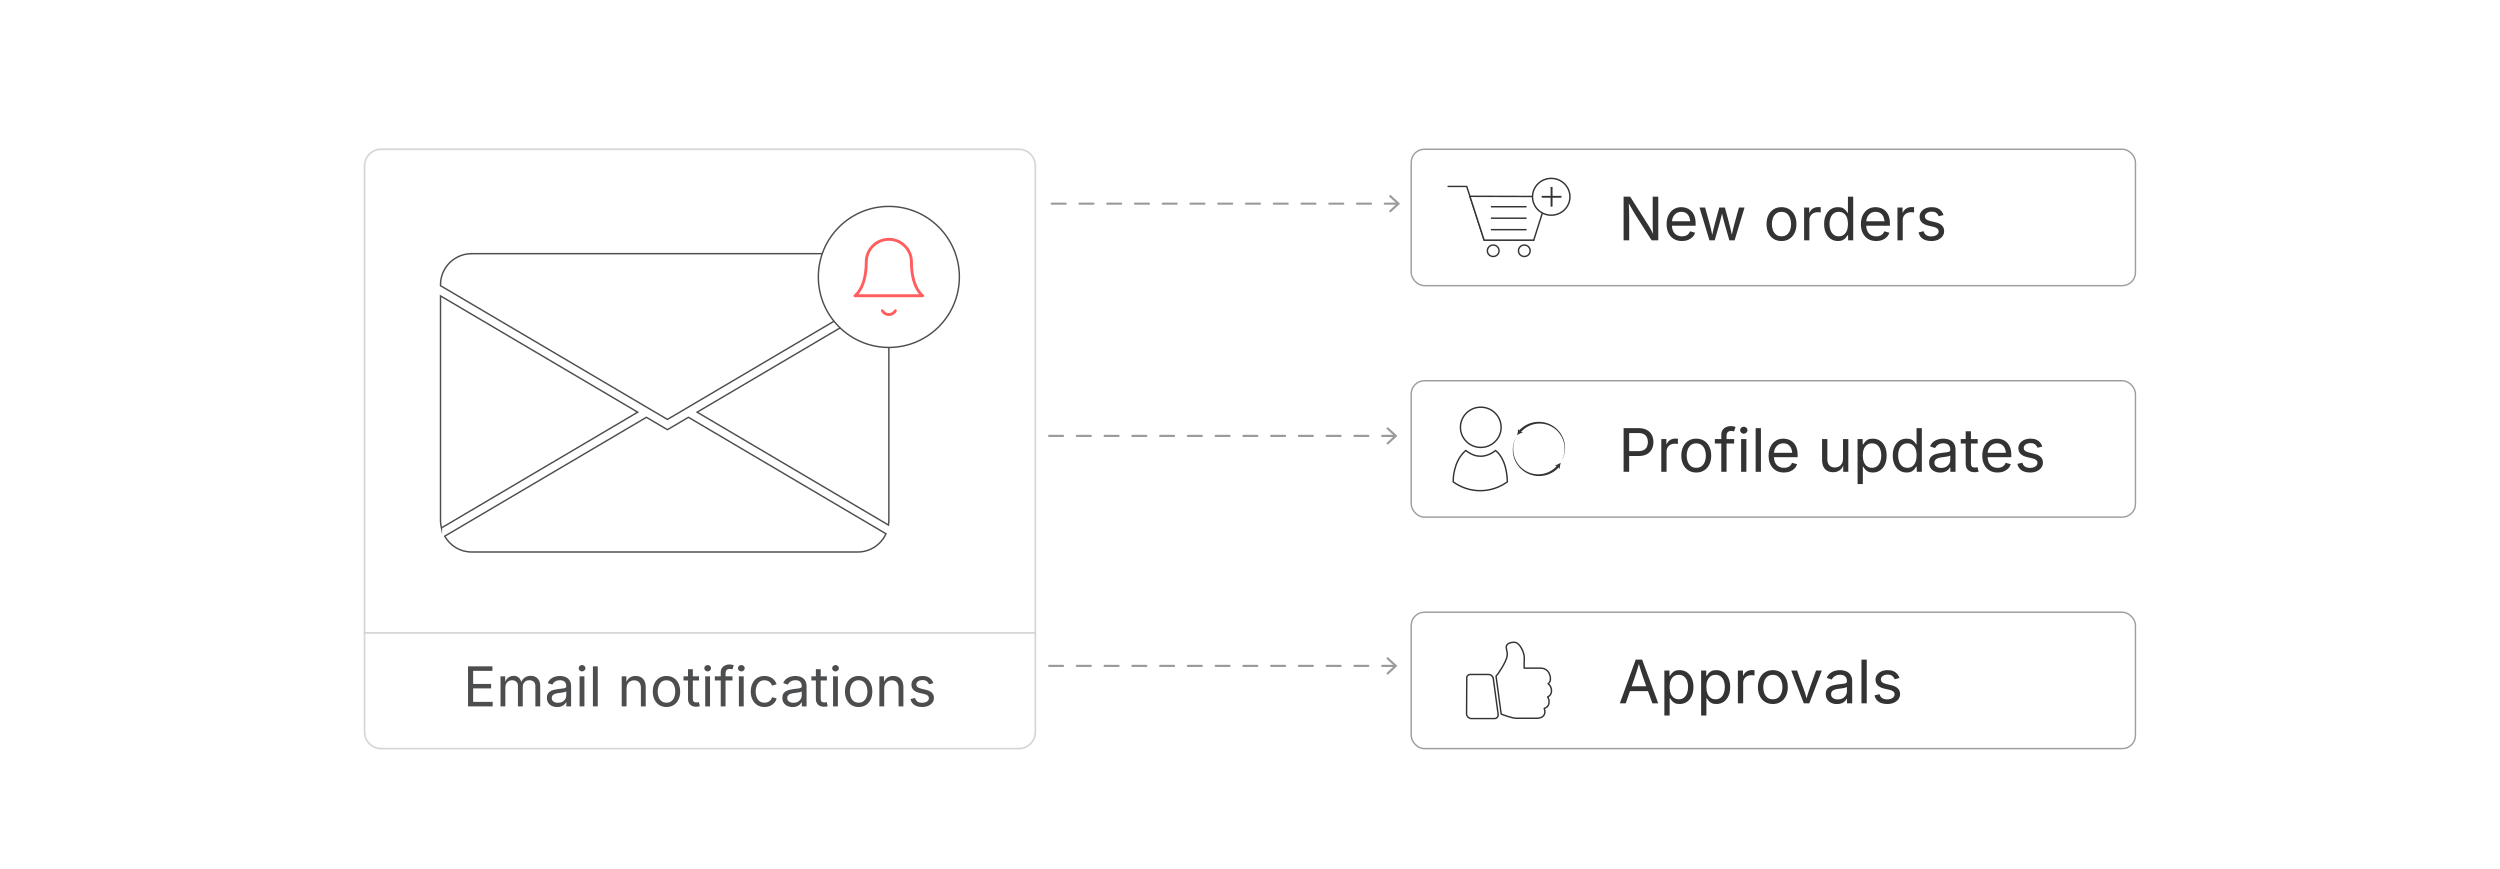 <?xml version="1.0" encoding="UTF-8"?><svg id="_07-Keeps-Everyone-Informed-with-Email-Alerts" xmlns="http://www.w3.org/2000/svg" xmlns:xlink="http://www.w3.org/1999/xlink" viewBox="0 0 860 298.867"><defs><filter id="drop-shadow-1" filterUnits="userSpaceOnUse"><feOffset dx="0" dy="5"/><feGaussianBlur result="blur" stdDeviation="4"/><feFlood flood-color="#444" flood-opacity=".14"/><feComposite in2="blur" operator="in"/><feComposite in="SourceGraphic"/></filter><filter id="drop-shadow-2" filterUnits="userSpaceOnUse"><feOffset dx="0" dy="5"/><feGaussianBlur result="blur-2" stdDeviation="4"/><feFlood flood-color="#444" flood-opacity=".14"/><feComposite in2="blur-2" operator="in"/><feComposite in="SourceGraphic"/></filter><filter id="drop-shadow-3" filterUnits="userSpaceOnUse"><feOffset dx="0" dy="5"/><feGaussianBlur result="blur-3" stdDeviation="4"/><feFlood flood-color="#444" flood-opacity=".14"/><feComposite in2="blur-3" operator="in"/><feComposite in="SourceGraphic"/></filter><filter id="drop-shadow-4" filterUnits="userSpaceOnUse"><feOffset dx="0" dy="5"/><feGaussianBlur result="blur-4" stdDeviation="4"/><feFlood flood-color="#444" flood-opacity=".14"/><feComposite in2="blur-4" operator="in"/><feComposite in="SourceGraphic"/></filter></defs><g filter="url(#drop-shadow-1)"><path d="M356.153,52.05c0-3.152-2.556-5.708-5.708-5.708h-219.332c-3.152,0-5.708,2.556-5.708,5.708v160.676h230.748V52.05Z" fill="#fff" stroke="#d6d6d6" stroke-miterlimit="10" stroke-width=".586"/><path d="M125.405,212.726v34.092c0,3.152,2.556,5.708,5.708,5.708h219.332c3.152,0,5.708-2.556,5.708-5.708v-34.092H125.405Z" fill="#fff" stroke="#d6d6d6" stroke-miterlimit="10" stroke-width=".586"/><path d="M151.835,176.616l67.534-39.829-67.834-39.992v77.397c0,.832.119,1.644.3,2.424Z" fill="#fff" stroke="#4b4d4f" stroke-miterlimit="10" stroke-width=".5"/><path d="M222.356,138.551l-69.382,40.904c1.838,3.224,5.268,5.431,9.25,5.431h132.852c4.319,0,8.017-2.579,9.704-6.265l-67.962-40.07-7.229,4.261-7.232-4.261Z" fill="#fff" stroke="#4b4d4f" stroke-miterlimit="10" stroke-width=".5"/><path d="M305.765,174.192v-76.289l-65.959,38.884,65.814,38.823c.064-.471.145-.931.145-1.418Z" fill="#fff" stroke="#4b4d4f" stroke-miterlimit="10" stroke-width=".5"/><path d="M162.224,82.27c-5.907,0-10.689,4.774-10.689,10.678v.327l78.053,46.009,76.177-44.909v-1.427c0-5.904-4.784-10.678-10.689-10.678h-132.852Z" fill="#fff" stroke="#4b4d4f" stroke-miterlimit="10" stroke-width=".5"/><circle cx="305.765" cy="90.265" r="24.258" fill="#fff" stroke="#4b4d4f" stroke-miterlimit="10" stroke-width=".5"/><path d="M313.529,85.09c0-4.288-3.476-7.765-7.765-7.765s-7.765,3.476-7.765,7.765c0,9.059-3.882,11.647-3.882,11.647h23.294s-3.882-2.588-3.882-11.647" fill="#fff" stroke="#ff5d5e" stroke-linecap="round" stroke-linejoin="round"/><path d="M308.003,101.913c-.717,1.236-2.301,1.657-3.537.94-.39-.226-.714-.55-.94-.94" fill="#fff" stroke="#ff5d5e" stroke-linecap="round" stroke-linejoin="round"/><path d="M161.004,237.991v-13.769h8.391v1.552h-6.635v4.491h6.182v1.552h-6.182v4.621h6.718v1.552h-8.474Z" fill="#4b4d4f" stroke-width="0"/><path d="M172.175,237.991v-10.331h1.617l.009,2.31h-.129c.142-.561.365-1.024.67-1.391.305-.366.662-.642,1.072-.827.409-.185.836-.277,1.279-.277.752,0,1.36.231,1.825.693s.766,1.069.901,1.82h-.223c.124-.518.349-.964.675-1.34.327-.375.723-.666,1.188-.869s.972-.305,1.521-.305c.597,0,1.143.129,1.636.388.492.259.885.65,1.178,1.174s.438,1.186.438,1.987v6.967h-1.663v-6.921c0-.745-.209-1.278-.628-1.599-.419-.32-.906-.48-1.46-.48-.462,0-.861.097-1.197.291-.336.194-.594.461-.775.799-.183.339-.273.727-.273,1.165v6.746h-1.663v-7.087c0-.573-.19-1.035-.573-1.386-.382-.351-.865-.527-1.45-.527-.4,0-.778.094-1.132.282-.354.188-.64.467-.855.836-.215.37-.323.829-.323,1.377v6.505h-1.663Z" fill="#4b4d4f" stroke-width="0"/><path d="M191.646,238.232c-.653,0-1.246-.123-1.779-.37-.532-.246-.956-.606-1.271-1.081s-.471-1.05-.471-1.728c0-.591.116-1.072.351-1.441s.547-.661.938-.874c.391-.212.823-.371,1.298-.476.475-.105.952-.188,1.433-.25.615-.08,1.118-.142,1.506-.185.389-.043.676-.117.864-.222.188-.104.281-.283.281-.536v-.055c0-.431-.08-.796-.24-1.095s-.4-.528-.721-.688c-.32-.16-.721-.24-1.201-.24-.493,0-.915.077-1.266.231-.352.154-.637.347-.854.578-.219.231-.384.467-.495.707l-1.599-.527c.266-.628.622-1.12,1.072-1.474.449-.354.945-.605,1.487-.753.543-.147,1.078-.222,1.608-.222.345,0,.737.042,1.178.125.44.083.866.248,1.275.494.41.247.749.611,1.017,1.095.268.483.402,1.129.402,1.936v6.811h-1.636v-1.405h-.111c-.117.24-.305.488-.563.744s-.595.47-1.007.642c-.413.172-.912.259-1.497.259ZM191.932,236.762c.616,0,1.137-.12,1.562-.36.426-.24.749-.553.971-.938.222-.385.332-.787.332-1.206v-1.432c-.067.08-.215.152-.443.217-.228.064-.488.122-.78.171-.293.049-.576.091-.851.125-.274.034-.491.06-.651.079-.4.049-.774.134-1.123.254-.348.12-.627.295-.836.526-.21.231-.314.544-.314.938,0,.357.093.656.277.896s.438.422.758.545c.32.123.687.185,1.1.185Z" fill="#4b4d4f" stroke-width="0"/><path d="M200.22,225.969c-.314,0-.585-.108-.813-.323-.228-.216-.342-.475-.342-.776,0-.308.114-.568.342-.781.229-.213.499-.319.813-.319.32,0,.595.106.822.319.229.212.342.473.342.781,0,.302-.113.561-.342.776-.228.215-.502.323-.822.323ZM199.38,237.991v-10.331h1.663v10.331h-1.663Z" fill="#4b4d4f" stroke-width="0"/><path d="M205.627,224.223v13.769h-1.663v-13.769h1.663Z" fill="#4b4d4f" stroke-width="0"/><path d="M215.532,231.8v6.191h-1.663v-10.331h1.599l.01,2.504h-.231c.314-.955.763-1.632,1.345-2.033.582-.4,1.264-.601,2.047-.601.695,0,1.306.144,1.829.43.523.287.932.718,1.225,1.294.293.576.438,1.301.438,2.176v6.561h-1.663v-6.422c0-.794-.208-1.417-.624-1.867-.415-.449-.983-.674-1.704-.674-.493,0-.937.108-1.331.323-.395.216-.705.53-.934.943-.228.413-.342.915-.342,1.506Z" fill="#4b4d4f" stroke-width="0"/><path d="M229.255,238.213c-.937,0-1.757-.222-2.462-.665-.706-.444-1.256-1.066-1.649-1.867-.395-.801-.592-1.731-.592-2.791,0-1.078.197-2.02.592-2.823.394-.804.943-1.428,1.649-1.871.705-.444,1.525-.666,2.462-.666.943,0,1.769.222,2.477.666.709.443,1.26,1.067,1.654,1.871s.592,1.745.592,2.823c0,1.06-.197,1.99-.592,2.791s-.945,1.423-1.654,1.867c-.708.443-1.533.665-2.477.665ZM229.255,236.725c.696,0,1.27-.178,1.719-.536.45-.357.782-.827.998-1.409.216-.583.324-1.212.324-1.89,0-.684-.108-1.32-.324-1.908s-.548-1.063-.998-1.423c-.449-.36-1.022-.541-1.719-.541-.689,0-1.256.18-1.7.541-.443.36-.772.833-.988,1.418-.216.585-.323,1.223-.323,1.913,0,.678.107,1.307.323,1.89.216.582.545,1.052.988,1.409.444.357,1.011.536,1.7.536Z" fill="#4b4d4f" stroke-width="0"/><path d="M240.464,227.66v1.423h-5.342v-1.423h5.342ZM236.675,225.202h1.663v10.109c0,.462.094.799.282,1.012.188.212.5.319.938.319.104,0,.239-.012.402-.037.163-.024.312-.049.448-.074l.342,1.404c-.173.062-.368.108-.587.139s-.436.046-.651.046c-.894,0-1.59-.236-2.089-.707s-.748-1.129-.748-1.973v-10.239Z" fill="#4b4d4f" stroke-width="0"/><path d="M243.429,225.969c-.314,0-.585-.108-.813-.323-.228-.216-.342-.475-.342-.776,0-.308.114-.568.342-.781.229-.213.499-.319.813-.319.32,0,.595.106.822.319.229.212.342.473.342.781,0,.302-.113.561-.342.776-.228.215-.502.323-.822.323ZM242.588,237.991v-10.331h1.663v10.331h-1.663Z" fill="#4b4d4f" stroke-width="0"/><path d="M251.977,227.66v1.423h-6.08v-1.423h6.08ZM247.93,237.991v-11.708c0-.597.14-1.096.421-1.497.279-.4.645-.703,1.095-.906.449-.203.924-.305,1.423-.305.395,0,.721.033.979.097.259.065.449.125.573.18l-.462,1.423c-.087-.031-.199-.065-.338-.102-.139-.037-.325-.055-.559-.055-.512,0-.885.131-1.118.393-.234.262-.352.642-.352,1.141v11.338h-1.663Z" fill="#4b4d4f" stroke-width="0"/><path d="M255.017,225.969c-.314,0-.585-.108-.813-.323-.228-.216-.342-.475-.342-.776,0-.308.114-.568.342-.781.229-.213.499-.319.813-.319.32,0,.595.106.822.319.229.212.342.473.342.781,0,.302-.113.561-.342.776-.228.215-.502.323-.822.323ZM254.176,237.991v-10.331h1.663v10.331h-1.663Z" fill="#4b4d4f" stroke-width="0"/><path d="M262.964,238.213c-.937,0-1.757-.222-2.462-.665-.706-.444-1.256-1.066-1.649-1.867-.395-.801-.592-1.731-.592-2.791,0-1.078.197-2.02.592-2.823.394-.804.943-1.428,1.649-1.871.705-.444,1.525-.666,2.462-.666.499,0,.971.065,1.414.194s.849.315,1.215.559c.367.243.683.542.947.896.266.354.469.756.61,1.206l-1.599.453c-.074-.265-.188-.508-.342-.73-.154-.222-.341-.414-.56-.578-.219-.163-.47-.289-.753-.379-.283-.089-.595-.134-.934-.134-.689,0-1.256.18-1.7.541-.443.36-.772.833-.988,1.418-.216.585-.323,1.223-.323,1.913,0,.678.107,1.307.323,1.89.216.582.545,1.052.988,1.409.444.357,1.011.536,1.7.536.346,0,.662-.046.952-.139.29-.092.547-.223.771-.393s.414-.371.568-.605c.154-.234.269-.49.342-.767l1.59.453c-.136.462-.338.874-.605,1.234s-.587.668-.956.924c-.37.256-.779.45-1.229.582-.449.132-.927.199-1.433.199Z" fill="#4b4d4f" stroke-width="0"/><path d="M272.649,238.232c-.653,0-1.246-.123-1.779-.37-.532-.246-.956-.606-1.271-1.081s-.471-1.05-.471-1.728c0-.591.116-1.072.351-1.441s.547-.661.938-.874c.391-.212.823-.371,1.298-.476.475-.105.952-.188,1.433-.25.615-.08,1.118-.142,1.506-.185.389-.043.676-.117.864-.222.188-.104.281-.283.281-.536v-.055c0-.431-.08-.796-.24-1.095s-.4-.528-.721-.688c-.32-.16-.721-.24-1.201-.24-.493,0-.915.077-1.266.231-.352.154-.637.347-.854.578-.219.231-.384.467-.495.707l-1.599-.527c.266-.628.622-1.12,1.072-1.474.449-.354.945-.605,1.487-.753.543-.147,1.078-.222,1.608-.222.345,0,.737.042,1.178.125.44.083.866.248,1.275.494.41.247.749.611,1.017,1.095.268.483.402,1.129.402,1.936v6.811h-1.636v-1.405h-.111c-.117.24-.305.488-.563.744s-.595.47-1.007.642c-.413.172-.912.259-1.497.259ZM272.935,236.762c.616,0,1.137-.12,1.562-.36.426-.24.749-.553.971-.938.222-.385.332-.787.332-1.206v-1.432c-.067.08-.215.152-.443.217-.228.064-.488.122-.78.171-.293.049-.576.091-.851.125-.274.034-.491.06-.651.079-.4.049-.774.134-1.123.254-.348.12-.627.295-.836.526-.21.231-.314.544-.314.938,0,.357.093.656.277.896s.438.422.758.545c.32.123.687.185,1.1.185Z" fill="#4b4d4f" stroke-width="0"/><path d="M284.45,227.66v1.423h-5.342v-1.423h5.342ZM280.661,225.202h1.663v10.109c0,.462.094.799.282,1.012.188.212.5.319.938.319.104,0,.239-.012.402-.037.163-.024.312-.049.448-.074l.342,1.404c-.173.062-.368.108-.587.139s-.436.046-.651.046c-.894,0-1.59-.236-2.089-.707s-.748-1.129-.748-1.973v-10.239Z" fill="#4b4d4f" stroke-width="0"/><path d="M287.415,225.969c-.314,0-.585-.108-.813-.323-.228-.216-.342-.475-.342-.776,0-.308.114-.568.342-.781.229-.213.499-.319.813-.319.32,0,.595.106.822.319.229.212.342.473.342.781,0,.302-.113.561-.342.776-.228.215-.502.323-.822.323ZM286.574,237.991v-10.331h1.663v10.331h-1.663Z" fill="#4b4d4f" stroke-width="0"/><path d="M295.362,238.213c-.937,0-1.757-.222-2.462-.665-.706-.444-1.256-1.066-1.649-1.867-.395-.801-.592-1.731-.592-2.791,0-1.078.197-2.02.592-2.823.394-.804.943-1.428,1.649-1.871.705-.444,1.525-.666,2.462-.666.943,0,1.769.222,2.477.666.709.443,1.26,1.067,1.654,1.871s.592,1.745.592,2.823c0,1.06-.197,1.99-.592,2.791s-.945,1.423-1.654,1.867c-.708.443-1.533.665-2.477.665ZM295.362,236.725c.696,0,1.27-.178,1.719-.536.45-.357.782-.827.998-1.409.216-.583.324-1.212.324-1.89,0-.684-.108-1.32-.324-1.908s-.548-1.063-.998-1.423c-.449-.36-1.022-.541-1.719-.541-.689,0-1.256.18-1.7.541-.443.36-.772.833-.988,1.418-.216.585-.323,1.223-.323,1.913,0,.678.107,1.307.323,1.89.216.582.545,1.052.988,1.409.444.357,1.011.536,1.7.536Z" fill="#4b4d4f" stroke-width="0"/><path d="M304.168,231.8v6.191h-1.663v-10.331h1.599l.01,2.504h-.231c.314-.955.763-1.632,1.345-2.033.582-.4,1.264-.601,2.047-.601.695,0,1.306.144,1.829.43.523.287.932.718,1.225,1.294.293.576.438,1.301.438,2.176v6.561h-1.663v-6.422c0-.794-.208-1.417-.624-1.867-.415-.449-.983-.674-1.704-.674-.493,0-.937.108-1.331.323-.395.216-.705.53-.934.943-.228.413-.342.915-.342,1.506Z" fill="#4b4d4f" stroke-width="0"/><path d="M317.198,238.213c-.709,0-1.339-.103-1.89-.31-.552-.206-1.006-.513-1.363-.919-.357-.406-.598-.905-.721-1.497l1.58-.379c.147.567.427.983.836,1.248.41.265.923.397,1.539.397.721,0,1.295-.154,1.724-.462.428-.308.642-.675.642-1.1,0-.357-.125-.655-.374-.892-.25-.237-.63-.415-1.142-.532l-1.719-.406c-.937-.222-1.632-.565-2.088-1.03-.456-.465-.684-1.062-.684-1.788,0-.592.166-1.114.499-1.566.332-.453.786-.807,1.362-1.062.576-.256,1.23-.384,1.964-.384.708,0,1.311.106,1.807.319s.899.505,1.211.878c.311.373.543.802.697,1.289l-1.506.388c-.143-.37-.378-.706-.707-1.007-.33-.302-.827-.453-1.492-.453-.616,0-1.129.142-1.539.425-.41.284-.614.641-.614,1.072,0,.382.139.688.416.919.276.231.717.417,1.321.559l1.562.37c.937.222,1.629.565,2.079,1.031.449.465.675,1.052.675,1.76,0,.604-.171,1.141-.513,1.612-.343.471-.82.842-1.433,1.114-.613.271-1.323.406-2.13.406Z" fill="#4b4d4f" stroke-width="0"/></g><g filter="url(#drop-shadow-2)"><rect x="485.449" y="46.342" width="249.146" height="46.92" rx="4.539" ry="4.539" fill="#fff" stroke="#9e9e9e" stroke-miterlimit="10" stroke-width=".5"/><path d="M558.516,77.675v-15.025h2.259l6.11,9.61c.161.249.356.568.585.958.229.39.476.831.741,1.321.266.491.525,1.015.781,1.573h-.272c-.061-.578-.104-1.131-.131-1.659-.027-.528-.044-1.014-.051-1.457-.007-.444-.01-.82-.01-1.129v-9.217h1.916v15.025h-2.279l-5.445-8.551c-.248-.397-.499-.805-.751-1.226-.252-.42-.539-.917-.862-1.492-.322-.575-.723-1.286-1.199-2.133h.353c.033.746.063,1.436.091,2.067.026.632.049,1.183.065,1.654.017.47.025.84.025,1.109v8.571h-1.926Z" fill="#333" stroke-width="0"/><path d="M578.593,77.918c-1.09,0-2.029-.242-2.818-.726-.79-.484-1.398-1.16-1.825-2.027-.428-.867-.641-1.879-.641-3.035s.208-2.175.625-3.056c.417-.88,1.007-1.569,1.77-2.067s1.655-.746,2.678-.746c.598,0,1.188.099,1.77.297.581.198,1.109.518,1.583.958s.853,1.02,1.135,1.739.423,1.6.423,2.642v.756h-8.752v-1.533h7.774l-.848.564c0-.739-.115-1.396-.348-1.971-.231-.575-.576-1.025-1.033-1.352-.457-.326-1.025-.489-1.704-.489-.68,0-1.261.167-1.745.499-.483.333-.854.767-1.108,1.301-.256.535-.384,1.107-.384,1.719v1.019c0,.833.145,1.541.434,2.123s.694,1.022,1.215,1.321c.521.299,1.125.449,1.811.449.443,0,.847-.063,1.21-.191.363-.127.676-.321.938-.58.263-.259.464-.58.605-.963l1.754.484c-.175.564-.47,1.062-.887,1.492s-.933.767-1.548,1.008c-.615.242-1.31.363-2.082.363Z" fill="#333" stroke-width="0"/><path d="M588.05,77.675l-3.418-11.273h1.926l1.371,4.921c.188.672.39,1.434.605,2.284.215.851.427,1.813.635,2.889h-.312c.202-1.029.407-1.97.615-2.824.208-.854.41-1.637.605-2.349l1.351-4.921h1.937l1.331,4.921c.188.692.385,1.464.59,2.314.205.851.408,1.803.61,2.859h-.323c.215-1.042.429-1.988.641-2.839.212-.85.415-1.628.61-2.334l1.371-4.921h1.926l-3.418,11.273h-1.806l-1.462-5.103c-.147-.518-.292-1.045-.434-1.583-.141-.538-.279-1.089-.413-1.654-.135-.564-.272-1.139-.414-1.724h.403c-.134.578-.271,1.151-.408,1.719s-.277,1.125-.418,1.669c-.142.544-.286,1.069-.434,1.573l-1.462,5.103h-1.806Z" fill="#333" stroke-width="0"/><path d="M612.817,77.918c-1.022,0-1.918-.242-2.688-.726-.77-.484-1.37-1.163-1.8-2.037-.431-.874-.646-1.889-.646-3.045,0-1.176.215-2.203.646-3.081.43-.877,1.03-1.558,1.8-2.042.77-.484,1.665-.726,2.688-.726,1.028,0,1.929.242,2.702.726.773.484,1.375,1.165,1.805,2.042.431.877.646,1.904.646,3.081,0,1.157-.215,2.172-.646,3.045-.43.874-1.031,1.553-1.805,2.037-.773.484-1.674.726-2.702.726ZM612.817,76.294c.759,0,1.385-.195,1.875-.585.491-.39.854-.902,1.089-1.538s.354-1.323.354-2.062c0-.746-.118-1.44-.354-2.082s-.598-1.16-1.089-1.553c-.49-.394-1.116-.59-1.875-.59-.753,0-1.372.197-1.855.59-.484.393-.844.909-1.079,1.548s-.354,1.334-.354,2.087c0,.74.118,1.427.354,2.062s.595,1.148,1.079,1.538c.483.39,1.103.585,1.855.585Z" fill="#333" stroke-width="0"/><path d="M620.611,77.675v-11.273h1.755v1.734h.121c.208-.571.58-1.03,1.114-1.376s1.138-.52,1.811-.52c.134,0,.294.003.479.01s.331.014.438.02v1.825c-.054-.013-.188-.034-.403-.061s-.443-.04-.686-.04c-.538,0-1.021.112-1.447.337-.427.226-.761.535-1.003.928-.242.394-.363.846-.363,1.356v7.059h-1.815Z" fill="#333" stroke-width="0"/><path d="M632.268,77.918c-.935,0-1.762-.239-2.48-.716-.72-.477-1.281-1.153-1.685-2.027-.403-.874-.604-1.909-.604-3.105,0-1.19.203-2.22.61-3.091.406-.871.969-1.541,1.688-2.012.72-.47,1.546-.706,2.48-.706.733,0,1.314.121,1.745.363.43.242.761.516.993.822.231.306.408.56.529.761h.141v-5.556h1.815v15.025h-1.755v-1.745h-.201c-.121.208-.301.469-.54.782-.238.312-.574.591-1.008.837-.434.245-1.011.368-1.729.368ZM632.541,76.294c.686,0,1.264-.18,1.734-.54.471-.359.826-.859,1.068-1.498s.363-1.375.363-2.208c0-.833-.119-1.561-.358-2.183-.238-.622-.593-1.107-1.063-1.457-.471-.349-1.052-.524-1.744-.524-.713,0-1.306.185-1.78.555-.474.37-.828.869-1.063,1.498s-.354,1.333-.354,2.112c0,.787.12,1.501.358,2.143s.597,1.153,1.074,1.533c.477.38,1.065.57,1.765.57Z" fill="#333" stroke-width="0"/><path d="M645.428,77.918c-1.09,0-2.029-.242-2.818-.726-.79-.484-1.398-1.16-1.825-2.027-.428-.867-.641-1.879-.641-3.035s.208-2.175.625-3.056c.417-.88,1.007-1.569,1.77-2.067s1.655-.746,2.678-.746c.598,0,1.188.099,1.77.297.581.198,1.109.518,1.583.958s.853,1.02,1.135,1.739.423,1.6.423,2.642v.756h-8.752v-1.533h7.774l-.848.564c0-.739-.115-1.396-.348-1.971-.231-.575-.576-1.025-1.033-1.352-.457-.326-1.025-.489-1.704-.489-.68,0-1.261.167-1.745.499-.483.333-.854.767-1.108,1.301-.256.535-.384,1.107-.384,1.719v1.019c0,.833.145,1.541.434,2.123s.694,1.022,1.215,1.321c.521.299,1.125.449,1.811.449.443,0,.847-.063,1.21-.191.363-.127.676-.321.938-.58.263-.259.464-.58.605-.963l1.754.484c-.175.564-.47,1.062-.887,1.492s-.933.767-1.548,1.008c-.615.242-1.31.363-2.082.363Z" fill="#333" stroke-width="0"/><path d="M652.727,77.675v-11.273h1.755v1.734h.121c.208-.571.58-1.03,1.114-1.376s1.138-.52,1.811-.52c.134,0,.294.003.479.01s.331.014.438.02v1.825c-.054-.013-.188-.034-.403-.061s-.443-.04-.686-.04c-.538,0-1.021.112-1.447.337-.427.226-.761.535-1.003.928-.242.394-.363.846-.363,1.356v7.059h-1.815Z" fill="#333" stroke-width="0"/><path d="M664.335,77.918c-.772,0-1.46-.113-2.062-.338-.603-.225-1.098-.56-1.487-1.003-.391-.444-.652-.988-.787-1.634l1.725-.413c.161.619.465,1.072.912,1.361s1.007.434,1.68.434c.786,0,1.413-.168,1.88-.504.468-.336.701-.736.701-1.2,0-.39-.136-.714-.408-.973s-.688-.452-1.245-.58l-1.876-.443c-1.021-.242-1.781-.617-2.279-1.125-.497-.507-.746-1.158-.746-1.951,0-.646.182-1.215.545-1.709.363-.494.858-.88,1.487-1.159.628-.279,1.343-.418,2.143-.418.773,0,1.431.116,1.972.348s.981.551,1.32.958c.34.407.594.875.762,1.407l-1.644.423c-.154-.403-.412-.77-.771-1.099-.359-.329-.902-.494-1.629-.494-.672,0-1.231.155-1.679.464-.447.31-.67.699-.67,1.17,0,.417.15.751.453,1.003.303.252.783.455,1.442.61l1.704.403c1.021.242,1.778.617,2.269,1.125.491.507.736,1.148.736,1.921,0,.659-.187,1.245-.56,1.759-.373.515-.895.919-1.563,1.215s-1.443.444-2.324.444Z" fill="#333" stroke-width="0"/><polyline points="498.153 59.134 504.557 59.134 510.534 77.6 527.611 77.6" fill="#fff" stroke="#333" stroke-linecap="round" stroke-linejoin="round" stroke-width=".5"/><polygon points="505.654 62.525 532.374 62.602 527.611 77.6 510.534 77.6 505.654 62.525" fill="#fff" stroke="#333" stroke-linecap="round" stroke-linejoin="round" stroke-width=".5"/><ellipse cx="513.663" cy="81.264" rx="2.007" ry="1.972" fill="#fff" stroke="#333" stroke-linecap="round" stroke-linejoin="round" stroke-width=".5"/><ellipse cx="524.365" cy="81.264" rx="2.007" ry="1.972" fill="#fff" stroke="#333" stroke-linecap="round" stroke-linejoin="round" stroke-width=".5"/><line x1="513.073" y1="66.11" x2="524.955" y2="66.11" fill="#fff" stroke="#333" stroke-linecap="round" stroke-linejoin="round" stroke-width=".5"/><line x1="513.073" y1="70.062" x2="524.955" y2="70.062" fill="#fff" stroke="#333" stroke-linecap="round" stroke-linejoin="round" stroke-width=".5"/><line x1="513.073" y1="74.014" x2="524.955" y2="74.014" fill="#fff" stroke="#333" stroke-linecap="round" stroke-linejoin="round" stroke-width=".5"/><ellipse cx="533.623" cy="62.696" rx="6.438" ry="6.329" fill="#fff" stroke="#333" stroke-linecap="round" stroke-linejoin="round" stroke-width=".5"/><path d="M530.347,63.015v-.636h6.784v.636h-6.784ZM533.406,66.089v-6.785h.667v6.785h-.667Z" fill="#333" stroke-width="0"/></g><g filter="url(#drop-shadow-3)"><rect x="485.449" y="125.973" width="249.146" height="46.92" rx="4.539" ry="4.539" fill="#fff" stroke="#9e9e9e" stroke-miterlimit="10" stroke-width=".5"/><path d="M558.517,157.307v-15.025h5.143c1.17,0,2.133.214,2.889.641.757.427,1.317,1,1.684,1.719.367.719.55,1.526.55,2.42s-.183,1.704-.55,2.43c-.366.726-.926,1.304-1.679,1.734s-1.714.646-2.884.646h-3.641v-1.684h3.55c.793,0,1.432-.136,1.916-.408.484-.272.835-.646,1.054-1.12.219-.474.328-1.006.328-1.598,0-.591-.109-1.121-.328-1.588-.219-.467-.571-.835-1.059-1.104-.487-.269-1.131-.403-1.931-.403h-3.126v13.341h-1.916Z" fill="#333" stroke-width="0"/><path d="M571.484,157.307v-11.273h1.755v1.734h.121c.208-.571.58-1.03,1.114-1.376s1.138-.52,1.811-.52c.134,0,.294.003.479.01s.331.014.438.02v1.825c-.054-.013-.188-.034-.403-.061s-.443-.04-.686-.04c-.538,0-1.021.112-1.447.337-.427.226-.761.535-1.003.928-.242.394-.363.846-.363,1.356v7.059h-1.815Z" fill="#333" stroke-width="0"/><path d="M583.505,157.549c-1.022,0-1.918-.242-2.688-.726-.77-.484-1.37-1.163-1.8-2.037-.431-.874-.646-1.889-.646-3.045,0-1.176.215-2.203.646-3.081.43-.877,1.03-1.558,1.8-2.042.77-.484,1.665-.726,2.688-.726,1.028,0,1.929.242,2.702.726.773.484,1.375,1.165,1.805,2.042.431.877.646,1.904.646,3.081,0,1.157-.215,2.172-.646,3.045-.43.874-1.031,1.553-1.805,2.037-.773.484-1.674.726-2.702.726ZM583.505,155.925c.759,0,1.385-.195,1.875-.585.491-.39.854-.902,1.089-1.538s.354-1.323.354-2.062c0-.746-.118-1.44-.354-2.082s-.598-1.16-1.089-1.553c-.49-.394-1.116-.59-1.875-.59-.753,0-1.372.197-1.855.59-.484.393-.844.909-1.079,1.548s-.354,1.334-.354,2.087c0,.74.118,1.427.354,2.062s.595,1.148,1.079,1.538c.483.39,1.103.585,1.855.585Z" fill="#333" stroke-width="0"/><path d="M596.543,146.033v1.553h-6.635v-1.553h6.635ZM592.126,157.307v-12.776c0-.652.153-1.197.459-1.634s.704-.766,1.195-.988c.49-.222,1.008-.333,1.553-.333.43,0,.786.035,1.068.106.282.07.491.136.625.196l-.504,1.553c-.094-.034-.217-.071-.368-.111-.151-.04-.354-.061-.609-.061-.559,0-.965.143-1.221.429-.256.286-.383.701-.383,1.246v12.373h-1.815Z" fill="#333" stroke-width="0"/><path d="M599.86,144.188c-.343,0-.639-.117-.888-.353-.248-.235-.373-.518-.373-.847,0-.336.125-.62.373-.852.249-.232.545-.348.888-.348.35,0,.648.116.897.348s.373.516.373.852c0,.33-.124.612-.373.847s-.548.353-.897.353ZM598.942,157.307v-11.273h1.815v11.273h-1.815Z" fill="#333" stroke-width="0"/><path d="M605.759,142.282v15.025h-1.815v-15.025h1.815Z" fill="#333" stroke-width="0"/><path d="M613.685,157.549c-1.09,0-2.029-.242-2.818-.726-.79-.484-1.398-1.16-1.825-2.027-.428-.867-.641-1.879-.641-3.035s.208-2.175.625-3.056c.417-.88,1.007-1.569,1.77-2.067s1.655-.746,2.678-.746c.598,0,1.188.099,1.77.297.581.198,1.109.518,1.583.958s.853,1.02,1.135,1.739.423,1.6.423,2.642v.756h-8.752v-1.533h7.774l-.848.564c0-.739-.115-1.396-.348-1.971-.231-.575-.576-1.025-1.033-1.352-.457-.326-1.025-.489-1.704-.489-.68,0-1.261.167-1.745.499-.483.333-.854.767-1.108,1.301-.256.535-.384,1.107-.384,1.719v1.019c0,.833.145,1.541.434,2.123s.694,1.022,1.215,1.321c.521.299,1.125.449,1.811.449.443,0,.847-.063,1.21-.191.363-.127.676-.321.938-.58.263-.259.464-.58.605-.963l1.754.484c-.175.564-.47,1.062-.887,1.492s-.933.767-1.548,1.008c-.615.242-1.31.363-2.082.363Z" fill="#333" stroke-width="0"/><path d="M630.616,157.448c-.76,0-1.427-.156-2.002-.469-.574-.312-1.021-.785-1.341-1.417-.319-.632-.479-1.422-.479-2.37v-7.159h1.815v7.008c0,.867.229,1.546.686,2.037s1.079.736,1.866.736c.537,0,1.02-.118,1.446-.353s.765-.58,1.014-1.034.373-1,.373-1.639v-6.756h1.825v11.273h-1.755v-2.733h.242c-.35,1.056-.846,1.799-1.487,2.229-.642.431-1.376.646-2.203.646Z" fill="#333" stroke-width="0"/><path d="M639.005,161.522v-15.488h1.755v1.805h.202c.127-.202.306-.455.534-.761.229-.306.558-.58.988-.822.43-.242,1.012-.363,1.744-.363.941,0,1.77.235,2.485.706.717.471,1.277,1.141,1.685,2.012.406.871.61,1.901.61,3.091,0,1.197-.202,2.232-.605,3.105-.403.874-.963,1.55-1.679,2.027-.716.478-1.545.716-2.485.716-.713,0-1.288-.123-1.725-.368-.438-.246-.773-.524-1.009-.837s-.417-.573-.544-.782h-.142v5.959h-1.815ZM643.966,155.925c.706,0,1.296-.19,1.77-.57s.83-.891,1.068-1.533c.239-.642.358-1.356.358-2.143,0-.779-.118-1.484-.353-2.112-.235-.628-.59-1.127-1.064-1.498-.474-.37-1.067-.555-1.779-.555-.692,0-1.274.175-1.745.524-.471.35-.825.835-1.063,1.457-.238.622-.358,1.35-.358,2.183,0,.834.121,1.57.363,2.208s.601,1.138,1.074,1.498c.474.36,1.05.54,1.729.54Z" fill="#333" stroke-width="0"/><path d="M655.876,157.549c-.935,0-1.762-.239-2.48-.716-.72-.477-1.281-1.153-1.685-2.027-.403-.874-.604-1.909-.604-3.105,0-1.19.203-2.22.61-3.091.406-.871.969-1.541,1.688-2.012.72-.47,1.546-.706,2.48-.706.733,0,1.314.121,1.745.363.43.242.761.516.993.822.231.306.408.56.529.761h.141v-5.556h1.815v15.025h-1.755v-1.745h-.201c-.121.208-.301.469-.54.782-.238.312-.574.591-1.008.837-.434.245-1.011.368-1.729.368ZM656.148,155.925c.686,0,1.264-.18,1.734-.54.471-.359.826-.859,1.068-1.498s.363-1.375.363-2.208c0-.833-.119-1.561-.358-2.183-.238-.622-.593-1.107-1.063-1.457-.471-.349-1.052-.524-1.744-.524-.713,0-1.306.185-1.78.555-.474.37-.828.869-1.063,1.498s-.354,1.333-.354,2.112c0,.787.12,1.501.358,2.143s.597,1.153,1.074,1.533c.477.38,1.065.57,1.765.57Z" fill="#333" stroke-width="0"/><path d="M667.451,157.569c-.712,0-1.359-.135-1.94-.403-.582-.269-1.044-.662-1.387-1.18s-.515-1.146-.515-1.886c0-.646.128-1.17.384-1.573.255-.403.597-.721,1.023-.953s.898-.405,1.417-.52c.518-.114,1.038-.205,1.562-.272.672-.087,1.22-.154,1.644-.202.424-.047.738-.127.943-.242.204-.114.308-.309.308-.585v-.061c0-.47-.088-.869-.263-1.195s-.438-.576-.786-.751c-.35-.174-.787-.262-1.312-.262-.538,0-.998.084-1.381.252-.384.168-.694.378-.933.63-.239.252-.419.509-.54.771l-1.744-.575c.289-.686.679-1.222,1.17-1.608.49-.386,1.031-.66,1.623-.822.592-.161,1.177-.242,1.755-.242.376,0,.805.045,1.285.136s.944.271,1.392.54c.447.269.817.667,1.109,1.195.292.528.438,1.232.438,2.113v7.432h-1.785v-1.533h-.12c-.128.262-.333.533-.615.812-.282.279-.649.513-1.1.701-.45.188-.995.282-1.634.282ZM667.764,155.966c.672,0,1.24-.131,1.704-.393s.816-.604,1.059-1.023.363-.859.363-1.316v-1.563c-.074.087-.236.167-.484.237-.249.071-.533.133-.853.187-.319.054-.628.099-.928.136-.299.037-.536.065-.711.086-.437.054-.845.146-1.225.277-.38.131-.685.323-.913.575-.229.252-.343.593-.343,1.023,0,.39.102.716.303.978.202.262.478.46.827.595.35.135.749.202,1.2.202Z" fill="#333" stroke-width="0"/><path d="M680.329,146.033v1.553h-5.828v-1.553h5.828ZM676.194,143.351h1.815v11.032c0,.504.103.872.308,1.104s.546.348,1.023.348c.114,0,.261-.014.438-.041s.341-.054.489-.081l.373,1.533c-.188.067-.402.118-.641.151s-.476.05-.711.05c-.975,0-1.734-.257-2.278-.771-.545-.514-.817-1.231-.817-2.153v-11.173Z" fill="#333" stroke-width="0"/><path d="M687.185,157.549c-1.09,0-2.029-.242-2.818-.726-.79-.484-1.398-1.16-1.825-2.027-.428-.867-.641-1.879-.641-3.035s.208-2.175.625-3.056c.417-.88,1.007-1.569,1.77-2.067s1.655-.746,2.678-.746c.598,0,1.188.099,1.77.297.581.198,1.109.518,1.583.958s.853,1.02,1.135,1.739.423,1.6.423,2.642v.756h-8.752v-1.533h7.774l-.848.564c0-.739-.115-1.396-.348-1.971-.231-.575-.576-1.025-1.033-1.352-.457-.326-1.025-.489-1.704-.489-.68,0-1.261.167-1.745.499-.483.333-.854.767-1.108,1.301-.256.535-.384,1.107-.384,1.719v1.019c0,.833.145,1.541.434,2.123s.694,1.022,1.215,1.321c.521.299,1.125.449,1.811.449.443,0,.847-.063,1.21-.191.363-.127.676-.321.938-.58.263-.259.464-.58.605-.963l1.754.484c-.175.564-.47,1.062-.887,1.492s-.933.767-1.548,1.008c-.615.242-1.31.363-2.082.363Z" fill="#333" stroke-width="0"/><path d="M698.317,157.549c-.772,0-1.46-.113-2.062-.338-.603-.225-1.098-.56-1.487-1.003-.391-.444-.652-.988-.787-1.634l1.725-.413c.161.619.465,1.072.912,1.361s1.007.434,1.68.434c.786,0,1.413-.168,1.88-.504.468-.336.701-.736.701-1.2,0-.39-.136-.714-.408-.973s-.688-.452-1.245-.58l-1.876-.443c-1.021-.242-1.781-.617-2.279-1.125-.497-.507-.746-1.158-.746-1.951,0-.646.182-1.215.545-1.709.363-.494.858-.88,1.487-1.159.628-.279,1.343-.418,2.143-.418.773,0,1.431.116,1.972.348s.981.551,1.32.958c.34.407.594.875.762,1.407l-1.644.423c-.154-.403-.412-.77-.771-1.099-.359-.329-.902-.494-1.629-.494-.672,0-1.231.155-1.679.464-.447.31-.67.699-.67,1.17,0,.417.15.751.453,1.003.303.252.783.455,1.442.61l1.704.403c1.021.242,1.778.617,2.269,1.125.491.507.736,1.148.736,1.921,0,.659-.187,1.245-.56,1.759-.373.515-.895.919-1.563,1.215s-1.443.444-2.324.444Z" fill="#333" stroke-width="0"/><path d="M518.524,160.502c-.309-7.528-3.353-10.018-4.1-10.517-.061.054-.124.108-.186.161-.03.026-.061.051-.092.076-.597.47-1.971,1.354-3.783,1.638-.18.025-.358.053-.541.064-.155.009-.31.015-.467.015-.57,0-1.124-.067-1.658-.187-1.687-.425-2.976-1.409-3.343-1.712-.035-.031-.072-.059-.106-.09l-.06.051c-4.353,3.723-4.294,10.239-4.289,10.515l.004.231c5.52,4.066,13.057,4.063,18.631,0l-.01-.244Z" fill="#fff" stroke="#333" stroke-linecap="round" stroke-linejoin="round" stroke-width=".5"/><path d="M509.39,148.915h.002c1.866-.001,3.622-.722,4.945-2.03,1.323-1.31,2.052-3.047,2.051-4.893-.001-3.815-3.14-6.92-6.998-6.92-3.86.001-6.999,3.107-6.998,6.924.001,3.815,3.141,6.919,6.998,6.919Z" fill="#fff" stroke="#333" stroke-linecap="round" stroke-linejoin="round" stroke-width=".5"/><path d="M522.369,143.299c1.501-1.757,3.675-2.887,5.939-3.137,2.264-.268,4.606.357,6.412,1.705,1.821,1.329,3.091,3.355,3.503,5.543.43,2.186-.007,4.507-1.173,6.375,1.105-1.906,1.453-4.213.964-6.331-.471-2.122-1.766-4.03-3.541-5.238-1.764-1.229-3.986-1.735-6.083-1.418-2.099.302-4.056,1.412-5.365,3.048l-.656-.546Z" fill="#333" stroke-width="0"/><path d="M521.911,144.678c.567-.375,1.36-.775,1.994-.919l-1.09-.318-.634-.942c.056.648-.085,1.525-.271,2.179Z" fill="#333" stroke-width="0"/><path d="M536.412,155.569c-1.501,1.757-3.675,2.887-5.939,3.137-2.264.268-4.606-.357-6.412-1.705-1.821-1.329-3.091-3.355-3.503-5.543-.43-2.186.007-4.507,1.173-6.375-1.105,1.906-1.453,4.213-.964,6.331.471,2.123,1.766,4.03,3.541,5.238,1.764,1.229,3.986,1.735,6.083,1.418,2.099-.302,4.056-1.412,5.365-3.048l.656.546Z" fill="#333" stroke-width="0"/><path d="M536.87,154.189c-.567.375-1.36.775-1.994.919l1.09.318.634.942c-.056-.648.085-1.525.271-2.179Z" fill="#333" stroke-width="0"/></g><g filter="url(#drop-shadow-4)"><rect x="485.449" y="205.605" width="249.146" height="46.92" rx="4.539" ry="4.539" fill="#fff" stroke="#9e9e9e" stroke-miterlimit="10" stroke-width=".5"/><path d="M557.225,236.938l5.455-15.025h2.219l5.525,15.025h-2.017l-3.187-8.914c-.194-.551-.422-1.238-.681-2.062-.259-.823-.573-1.874-.942-3.151h.363c-.363,1.291-.678,2.354-.943,3.191-.266.837-.485,1.511-.66,2.022l-3.096,8.914h-2.037ZM559.968,232.743v-1.674h7.714v1.674h-7.714Z" fill="#333" stroke-width="0"/><path d="M572.542,241.153v-15.488h1.755v1.805h.202c.127-.202.306-.455.534-.761.229-.306.558-.58.988-.822.43-.242,1.012-.363,1.744-.363.941,0,1.77.235,2.485.706.717.471,1.277,1.141,1.685,2.012.406.871.61,1.901.61,3.091,0,1.197-.202,2.232-.605,3.105-.403.874-.963,1.55-1.679,2.027-.716.478-1.545.716-2.485.716-.713,0-1.288-.123-1.725-.368-.438-.246-.773-.524-1.009-.837s-.417-.573-.544-.782h-.142v5.959h-1.815ZM577.504,235.557c.706,0,1.296-.19,1.77-.57s.83-.891,1.068-1.533c.239-.642.358-1.356.358-2.143,0-.779-.118-1.484-.353-2.112-.235-.628-.59-1.127-1.064-1.498-.474-.37-1.067-.555-1.779-.555-.692,0-1.274.175-1.745.524-.471.35-.825.835-1.063,1.457-.238.622-.358,1.35-.358,2.183,0,.834.121,1.57.363,2.208s.601,1.138,1.074,1.498c.474.36,1.05.54,1.729.54Z" fill="#333" stroke-width="0"/><path d="M585.187,241.153v-15.488h1.755v1.805h.202c.127-.202.306-.455.534-.761.229-.306.558-.58.988-.822.43-.242,1.012-.363,1.744-.363.941,0,1.77.235,2.485.706.717.471,1.277,1.141,1.685,2.012.406.871.61,1.901.61,3.091,0,1.197-.202,2.232-.605,3.105-.403.874-.963,1.55-1.679,2.027-.716.478-1.545.716-2.485.716-.713,0-1.288-.123-1.725-.368-.438-.246-.773-.524-1.009-.837s-.417-.573-.544-.782h-.142v5.959h-1.815ZM590.149,235.557c.706,0,1.296-.19,1.77-.57s.83-.891,1.068-1.533c.239-.642.358-1.356.358-2.143,0-.779-.118-1.484-.353-2.112-.235-.628-.59-1.127-1.064-1.498-.474-.37-1.067-.555-1.779-.555-.692,0-1.274.175-1.745.524-.471.35-.825.835-1.063,1.457-.238.622-.358,1.35-.358,2.183,0,.834.121,1.57.363,2.208s.601,1.138,1.074,1.498c.474.36,1.05.54,1.729.54Z" fill="#333" stroke-width="0"/><path d="M597.832,236.938v-11.273h1.755v1.734h.121c.208-.571.58-1.03,1.114-1.376s1.138-.52,1.811-.52c.134,0,.294.003.479.01s.331.014.438.02v1.825c-.054-.013-.188-.034-.403-.061s-.443-.04-.686-.04c-.538,0-1.021.112-1.447.337-.427.226-.761.535-1.003.928-.242.394-.363.846-.363,1.356v7.059h-1.815Z" fill="#333" stroke-width="0"/><path d="M609.852,237.18c-1.022,0-1.918-.242-2.688-.726-.77-.484-1.37-1.163-1.8-2.037-.431-.874-.646-1.889-.646-3.045,0-1.176.215-2.203.646-3.081.43-.877,1.03-1.558,1.8-2.042.77-.484,1.665-.726,2.688-.726,1.028,0,1.929.242,2.702.726.773.484,1.375,1.165,1.805,2.042.431.877.646,1.904.646,3.081,0,1.157-.215,2.172-.646,3.045-.43.874-1.031,1.553-1.805,2.037-.773.484-1.674.726-2.702.726ZM609.852,235.557c.759,0,1.385-.195,1.875-.585.491-.39.854-.902,1.089-1.538s.354-1.323.354-2.062c0-.746-.118-1.44-.354-2.082s-.598-1.16-1.089-1.553c-.49-.394-1.116-.59-1.875-.59-.753,0-1.372.197-1.855.59-.484.393-.844.909-1.079,1.548s-.354,1.334-.354,2.087c0,.74.118,1.427.354,2.062s.595,1.148,1.079,1.538c.483.39,1.103.585,1.855.585Z" fill="#333" stroke-width="0"/><path d="M620.501,236.938l-4.306-11.273h1.986l2.399,6.686c.256.692.473,1.383.65,2.072.179.689.365,1.356.56,2.002h-.665c.194-.646.381-1.312.56-2.002.178-.689.392-1.379.641-2.072l2.399-6.686h1.986l-4.306,11.273h-1.905Z" fill="#333" stroke-width="0"/><path d="M631.905,237.2c-.712,0-1.359-.135-1.94-.403-.582-.269-1.044-.662-1.387-1.18s-.515-1.146-.515-1.886c0-.646.128-1.17.384-1.573.255-.403.597-.721,1.023-.953s.898-.405,1.417-.52c.518-.114,1.038-.205,1.562-.272.672-.087,1.22-.154,1.644-.202.424-.047.738-.127.943-.242.204-.114.308-.309.308-.585v-.061c0-.47-.088-.869-.263-1.195s-.438-.576-.786-.751c-.35-.174-.787-.262-1.312-.262-.538,0-.998.084-1.381.252-.384.168-.694.378-.933.63-.239.252-.419.509-.54.771l-1.744-.575c.289-.686.679-1.222,1.17-1.608.49-.386,1.031-.66,1.623-.822.592-.161,1.177-.242,1.755-.242.376,0,.805.045,1.285.136s.944.271,1.392.54c.447.269.817.667,1.109,1.195.292.528.438,1.232.438,2.113v7.432h-1.785v-1.533h-.12c-.128.262-.333.533-.615.812-.282.279-.649.513-1.1.701-.45.188-.995.282-1.634.282ZM632.218,235.597c.672,0,1.24-.131,1.704-.393s.816-.604,1.059-1.023.363-.859.363-1.316v-1.563c-.074.087-.236.167-.484.237-.249.071-.533.133-.853.187-.319.054-.628.099-.928.136-.299.037-.536.065-.711.086-.437.054-.845.146-1.225.277-.38.131-.685.323-.913.575-.229.252-.343.593-.343,1.023,0,.39.102.716.303.978.202.262.478.46.827.595.35.135.749.202,1.2.202Z" fill="#333" stroke-width="0"/><path d="M642.161,221.913v15.025h-1.815v-15.025h1.815Z" fill="#333" stroke-width="0"/><path d="M649.178,237.18c-.772,0-1.46-.113-2.062-.338-.603-.225-1.098-.56-1.487-1.003-.391-.444-.652-.988-.787-1.634l1.725-.413c.161.619.465,1.072.912,1.361s1.007.434,1.68.434c.786,0,1.413-.168,1.88-.504.468-.336.701-.736.701-1.2,0-.39-.136-.714-.408-.973s-.688-.452-1.245-.58l-1.876-.443c-1.021-.242-1.781-.617-2.279-1.125-.497-.507-.746-1.158-.746-1.951,0-.646.182-1.215.545-1.709.363-.494.858-.88,1.487-1.159.628-.279,1.343-.418,2.143-.418.773,0,1.431.116,1.972.348s.981.551,1.32.958c.34.407.594.875.762,1.407l-1.644.423c-.154-.403-.412-.77-.771-1.099-.359-.329-.902-.494-1.629-.494-.672,0-1.231.155-1.679.464-.447.31-.67.699-.67,1.17,0,.417.15.751.453,1.003.303.252.783.455,1.442.61l1.704.403c1.021.242,1.778.617,2.269,1.125.491.507.736,1.148.736,1.921,0,.659-.187,1.245-.56,1.759-.373.515-.895.919-1.563,1.215s-1.443.444-2.324.444Z" fill="#333" stroke-width="0"/><path d="M512.049,227.011h-6.208c-.789,0-1.351.626-1.278,1.407l-.065,12.196c0,.035.002.07.006.105.109.81.857,1.47,1.669,1.47h7.924c.774,0,1.322-.604,1.274-1.364l-1.719-12.705c-.009.003-.017.007-.025.01-.246-.641-.888-1.119-1.578-1.119Z" fill="#fff" stroke="#333" stroke-linecap="round" stroke-linejoin="round" stroke-width=".5"/><path d="M533.703,232.275c-.078-.922-.545-1.599-1.153-2.082.458-.326.731-.8.789-1.397.078-.799-.131-2.053-.973-2.961-.426-.458-1.189-1.003-2.404-1.003h-5.65c-.011-.818-.011-2.1.048-3.239.087-1.644-.833-3.648-1.743-4.699-.478-.554-.963-.864-1.442-.924-.154-.019-.313-.029-.474-.029-1.042,0-2.273.416-2.514,1.33-.106.397-.008.816.098,1.259.138.588.313,1.321.13,2.343-.308,1.736-2.93,5.931-3.779,6.701l1.768,13.069c1.164.452,3.854,1.435,5.268,1.435h7.068c.481,0,2.089-.105,2.572-1.457.231-.651.143-1.265-.082-1.789-.002-.051-.004-.094-.006-.124,0-.011-.002-.024-.002-.037.883-.236,1.454-.823,1.606-1.693.182-1.05-.133-1.777-.45-2.215.935-.435,1.423-1.308,1.324-2.487Z" fill="#fff" stroke="#333" stroke-linecap="round" stroke-linejoin="round" stroke-width=".5"/></g><line x1="361.805" y1="70.062" x2="480.787" y2="70.062" fill="none" stroke="#9b9b9b" stroke-dasharray="0 0 4.774 4.774" stroke-linecap="round" stroke-linejoin="round" stroke-width=".75"/><polygon points="478.302 73.129 477.79 72.58 480.499 70.063 477.79 67.545 478.302 66.995 481.6 70.063 478.302 73.129" fill="#9b9b9b" stroke-width="0"/><line x1="360.903" y1="149.949" x2="479.885" y2="149.949" fill="none" stroke="#9b9b9b" stroke-dasharray="0 0 4.774 4.774" stroke-linecap="round" stroke-linejoin="round" stroke-width=".75"/><polygon points="477.4 153.017 476.889 152.467 479.598 149.95 476.889 147.432 477.4 146.883 480.699 149.95 477.4 153.017" fill="#9b9b9b" stroke-width="0"/><line x1="360.903" y1="229.065" x2="479.885" y2="229.065" fill="none" stroke="#9b9b9b" stroke-dasharray="0 0 4.774 4.774" stroke-linecap="round" stroke-linejoin="round" stroke-width=".75"/><polygon points="477.4 232.132 476.889 231.583 479.598 229.066 476.889 226.548 477.4 225.998 480.699 229.066 477.4 232.132" fill="#9b9b9b" stroke-width="0"/></svg>